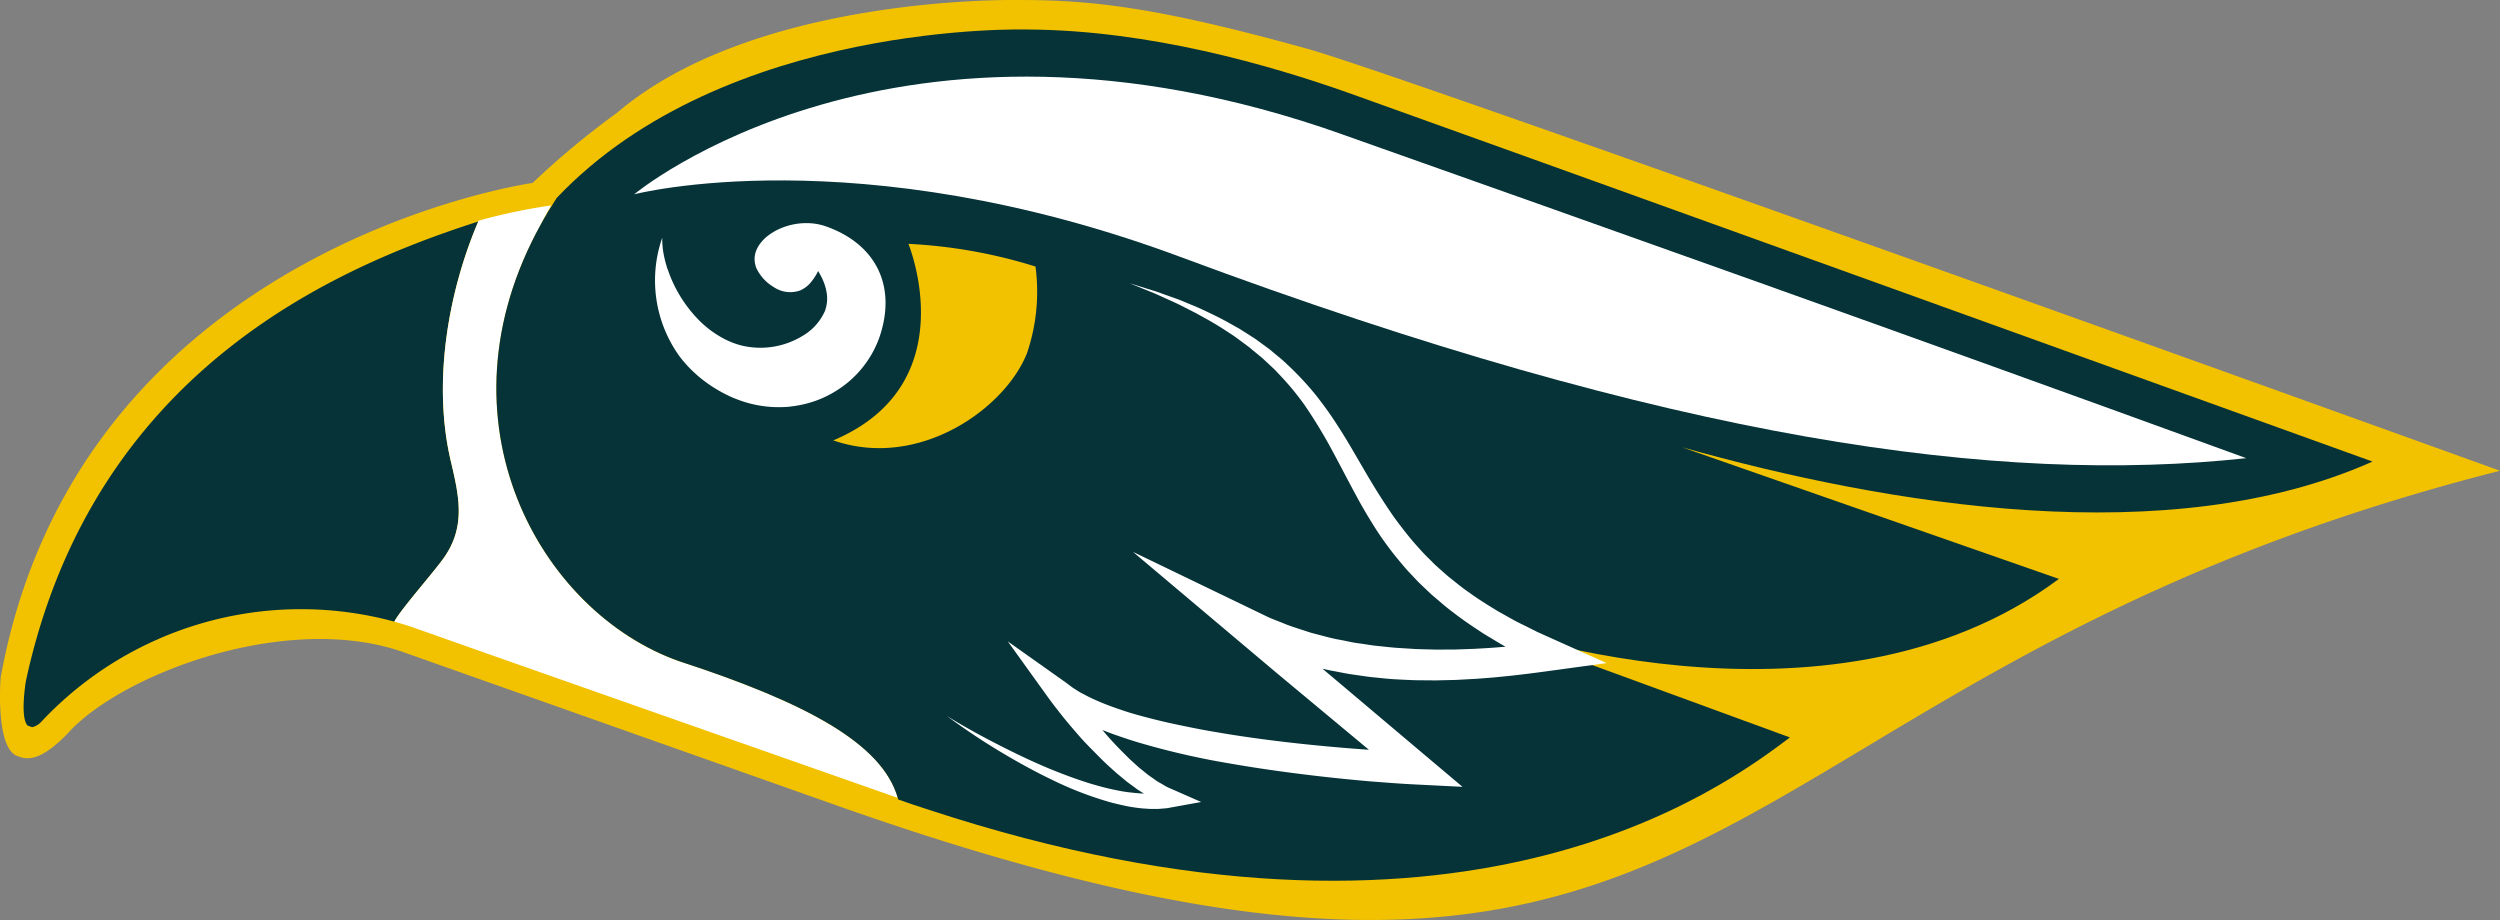 <svg xmlns="http://www.w3.org/2000/svg" width="173.69" height="63.917" viewBox="0 0 173.69 63.917">
  <rect x="0" y="0" width="173.69" height="63.917" fill="#808080" stroke="none"/>
  <g id="Group_285" data-name="Group 285" transform="translate(-90.688 -75.783)">
    <path id="Path_479" data-name="Path 479" d="M90.734,122.857s-.381,4.627,1.049,5.407c.526.182,1.472.818,3.884-1.82,3.955-4.017,15.141-8.15,23.066-5.345l29.959,10.6c64.118,22.689,58.207-8.6,115.686-23.209,0,0-76.056-27.437-82.856-29.318-9.879-2.732-14.647-3.41-20.051-3.386-.7-.014-18.342-.257-27.859,7.784l-.035.03,0,.005a56.553,56.553,0,0,0-5.884,4.889S96.169,92.9,90.734,122.857" fill="#f2c200"/>
    <path id="Path_480" data-name="Path 480" d="M122.006,107.808c-1.26-5.349-.229-11.622,1.912-16.637-9.774,3.145-26.757,10.3-31.43,31.922,0,0-.427,2.523.117,3.1l.31.112a1.211,1.211,0,0,0,.63-.364,24.717,24.717,0,0,1,24.536-6.97c.475-.885,2.73-3.415,3.453-4.445,1.537-2.19,1.042-4.3.472-6.72" fill="#053338"/>
    <path id="Path_481" data-name="Path 481" d="M137.865,121.72c-9.643-3.412-17.17-16.707-9.581-30.375.225-.453.46-.885.706-1.292a40.224,40.224,0,0,0-5.048,1.061c-.009.018-.016.038-.024.057-2.141,5.015-3.172,11.288-1.912,16.637.57,2.421,1.065,4.53-.472,6.72-.723,1.03-2.978,3.56-3.453,4.445v0c.482.134.968.281,1.461.456,7.941,2.81,27.576,9.7,33.525,11.789-1.083-3.765-6.315-6.6-15.2-9.5" fill="#fff"/>
    <path id="Path_482" data-name="Path 482" d="M255.534,107.856s-65.522-23.625-71.1-25.6-13.918-4.37-22.294-4.422c0,0-21.045-.669-32.774,11.7q-.59.9-1.087,1.806c-7.59,13.669-.062,26.964,9.581,30.376,8.887,2.9,14.117,5.735,15.2,9.5.011.037.023.074.033.111.887.314,1.149.4,2.016.681,37.166,12.246,55.4-1.583,59.935-4.99l-21.773-7.972s24.312,8.977,40.461-3.042l-26.207-9.154c14.432,4.061,33.876,7.294,48,1" fill="#053338"/>
    <path id="Path_483" data-name="Path 483" d="M137.065,94.456a9.223,9.223,0,0,0,2.123,3.51l.007.008a7.177,7.177,0,0,0,1.7,1.295c.036.02.072.04.108.058a5.7,5.7,0,0,0,1.22.465,5.612,5.612,0,0,0,4.207-.663,3.746,3.746,0,0,0,1.564-1.726,2.479,2.479,0,0,0,.114-1.358,3.5,3.5,0,0,0-.2-.689c-.048-.119-.1-.241-.167-.365s-.135-.25-.214-.379a3.608,3.608,0,0,1-.557.846,1.98,1.98,0,0,1-.7.508,2.047,2.047,0,0,1-1.83-.241,3.025,3.025,0,0,1-1.209-1.329,1.643,1.643,0,0,1-.088-.316,1.454,1.454,0,0,1-.026-.214,1.592,1.592,0,0,1,.068-.554,1.818,1.818,0,0,1,.179-.4,1.884,1.884,0,0,1,.125-.19,2.874,2.874,0,0,1,.5-.521c.066-.053.134-.1.205-.153a4.047,4.047,0,0,1,.7-.388,4.587,4.587,0,0,1,1.091-.318,4.509,4.509,0,0,1,1.046-.046,3.988,3.988,0,0,1,1,.2c3.523,1.226,4.962,4.162,3.768,7.686a7.2,7.2,0,0,1-3.106,3.807,7.324,7.324,0,0,1-.927.48,7.671,7.671,0,0,1-2.124.554c-.022,0-.044.008-.067.011a8,8,0,0,1-3.863-.581c-.014-.006-.029-.008-.043-.013a9.827,9.827,0,0,1-2.056-1.191c-.2-.154-.4-.314-.583-.482a8.65,8.65,0,0,1-1.121-1.213,9.024,9.024,0,0,1-1.212-8.252,5.553,5.553,0,0,0,.032.674l0,.019a7.175,7.175,0,0,0,.267,1.257c.021.069.035.139.058.209" fill="#fff"/>
    <path id="Path_484" data-name="Path 484" d="M148.586,106.377c9.235-3.895,5.215-13.652,5.215-13.652a35.34,35.34,0,0,1,8.83,1.576,13.282,13.282,0,0,1-.585,6c-1.5,3.85-7.5,8.145-13.46,6.08" fill="#f2c200"/>
    <path id="Path_485" data-name="Path 485" d="M169.163,95.463l1.208.373.6.186.6.213c.4.145.8.278,1.195.434l1.173.49c.769.355,1.542.713,2.28,1.141l.559.312.542.344.542.344.52.378.52.381.495.413c.164.139.335.271.493.417l.471.444a20.522,20.522,0,0,1,1.751,1.906,25.484,25.484,0,0,1,1.5,2.1c.468.719.9,1.454,1.325,2.184s.843,1.458,1.278,2.164.885,1.4,1.356,2.07c.486.658.98,1.306,1.521,1.911.271.3.538.606.832.886l.429.43c.146.14.3.271.452.407l.453.4c.155.131.317.253.474.381.317.254.632.508.971.736.653.482,1.35.909,2.045,1.334l1.071.6c.357.2.733.369,1.1.556l.549.278.563.254,1.126.505,3.154,1.417-3.422.468c-.923.126-1.849.255-2.786.359-.466.059-.937.1-1.406.148s-.943.076-1.414.115l-1.42.078-1.425.035-1.43-.013c-.476-.017-.954-.041-1.431-.067s-.954-.088-1.431-.131-.952-.128-1.427-.191-.948-.17-1.421-.256-.943-.205-1.411-.325l-.7-.178-.693-.219c-.461-.15-.928-.282-1.376-.472s-.911-.338-1.35-.549l-1.32-.626,1.248-1.865,3.037,2.53,3.021,2.549,6.043,5.1,2.5,2.107-3.252-.163c-.555-.027-1.089-.061-1.631-.1l-1.619-.123q-1.615-.143-3.228-.324c-2.149-.244-4.295-.538-6.434-.912a53.5,53.5,0,0,1-6.375-1.467c-.527-.157-1.05-.334-1.572-.516s-1.04-.392-1.554-.622a14.874,14.874,0,0,1-1.519-.774c-.253-.132-.492-.314-.736-.472s-.473-.371-.707-.556l1.2-1.069.381.546.4.547c.271.362.545.723.826,1.077s.569.7.86,1.049.592.681.9,1.005.627.641.946.956l.494.448c.162.155.341.281.51.424l.257.209.267.188c.181.118.352.265.54.362s.368.221.556.316l.571.25,1.763.774-1.8.327-.583.106-.58.048H170.6c-.19-.008-.377-.025-.565-.037-.373-.04-.743-.089-1.1-.164s-.721-.158-1.074-.251a24.2,24.2,0,0,1-4.052-1.556c-1.3-.621-2.55-1.319-3.774-2.058s-2.409-1.541-3.558-2.386c1.215.746,2.464,1.432,3.731,2.075s2.55,1.252,3.863,1.773c.657.26,1.317.506,1.985.721.332.113.67.207,1.005.3s.674.176,1.014.247.678.138,1.018.178.679.075,1.015.092l.5.005.495-.029.482-.068.463-.11-.034,1.1-.711-.273c-.229-.1-.442-.224-.664-.336s-.418-.255-.628-.381l-.308-.2-.291-.214c-.19-.146-.4-.281-.574-.437l-.553-.457c-.353-.319-.714-.633-1.047-.967s-.667-.671-1-1.012-.638-.695-.945-1.052-.611-.717-.9-1.086l-.436-.557c-.144-.19-.283-.374-.43-.577l-2.821-3.921,4.022,2.851c.194.137.366.29.573.419s.4.266.63.375a13.4,13.4,0,0,0,1.369.641c.472.194.961.363,1.451.528s.994.306,1.5.439,1.014.261,1.527.377,1.029.222,1.546.328,1.036.205,1.557.294,1.044.178,1.567.26c2.1.325,4.208.573,6.326.771q1.589.148,3.181.257l1.592.108c.529.033,1.065.064,1.582.086l-.755,1.944-6.075-5.058-3.038-2.53-3.022-2.547-6.837-5.763,8.085,3.9,1.192.576c.4.194.818.335,1.226.506s.834.3,1.254.439l.634.205.646.168c.43.114.86.231,1.3.308s.871.192,1.317.247.884.144,1.331.187.893.1,1.342.131l1.349.085,1.355.038,1.359-.006,1.362-.049c.455-.029.909-.048,1.364-.085s.91-.068,1.367-.116c.91-.083,1.825-.193,2.744-.3l-.267,1.885-1.17-.552-.583-.278-.574-.3c-.379-.208-.765-.4-1.137-.623l-1.114-.67c-.728-.476-1.454-.955-2.14-1.495-.353-.255-.685-.54-1.016-.824-.166-.143-.335-.28-.5-.427l-.476-.452c-.157-.152-.319-.3-.472-.455l-.449-.478c-.306-.313-.585-.649-.865-.984a22.934,22.934,0,0,1-1.547-2.1c-.465-.729-.91-1.469-1.317-2.219s-.8-1.5-1.193-2.243-.781-1.481-1.2-2.193-.858-1.411-1.327-2.088a19.49,19.49,0,0,0-1.561-1.9l-.424-.448c-.143-.148-.3-.283-.448-.425l-.453-.423-.478-.394-.479-.394-.5-.369-.5-.369-.523-.341c-.69-.466-1.423-.869-2.157-1.27l-1.121-.57c-.376-.186-.762-.349-1.143-.526l-.575-.26-.587-.236Z" fill="#fff"/>
    <path id="Path_486" data-name="Path 486" d="M183.96,85.122c-31.054-11.03-49.212,4.161-49.212,4.161s15.4-4.016,37.9,4.332c34.368,12.811,56.965,15.855,74.1,14-24.606-8.956-44.638-16.067-62.784-22.488" fill="#fff"/>
  </g>
</svg>
